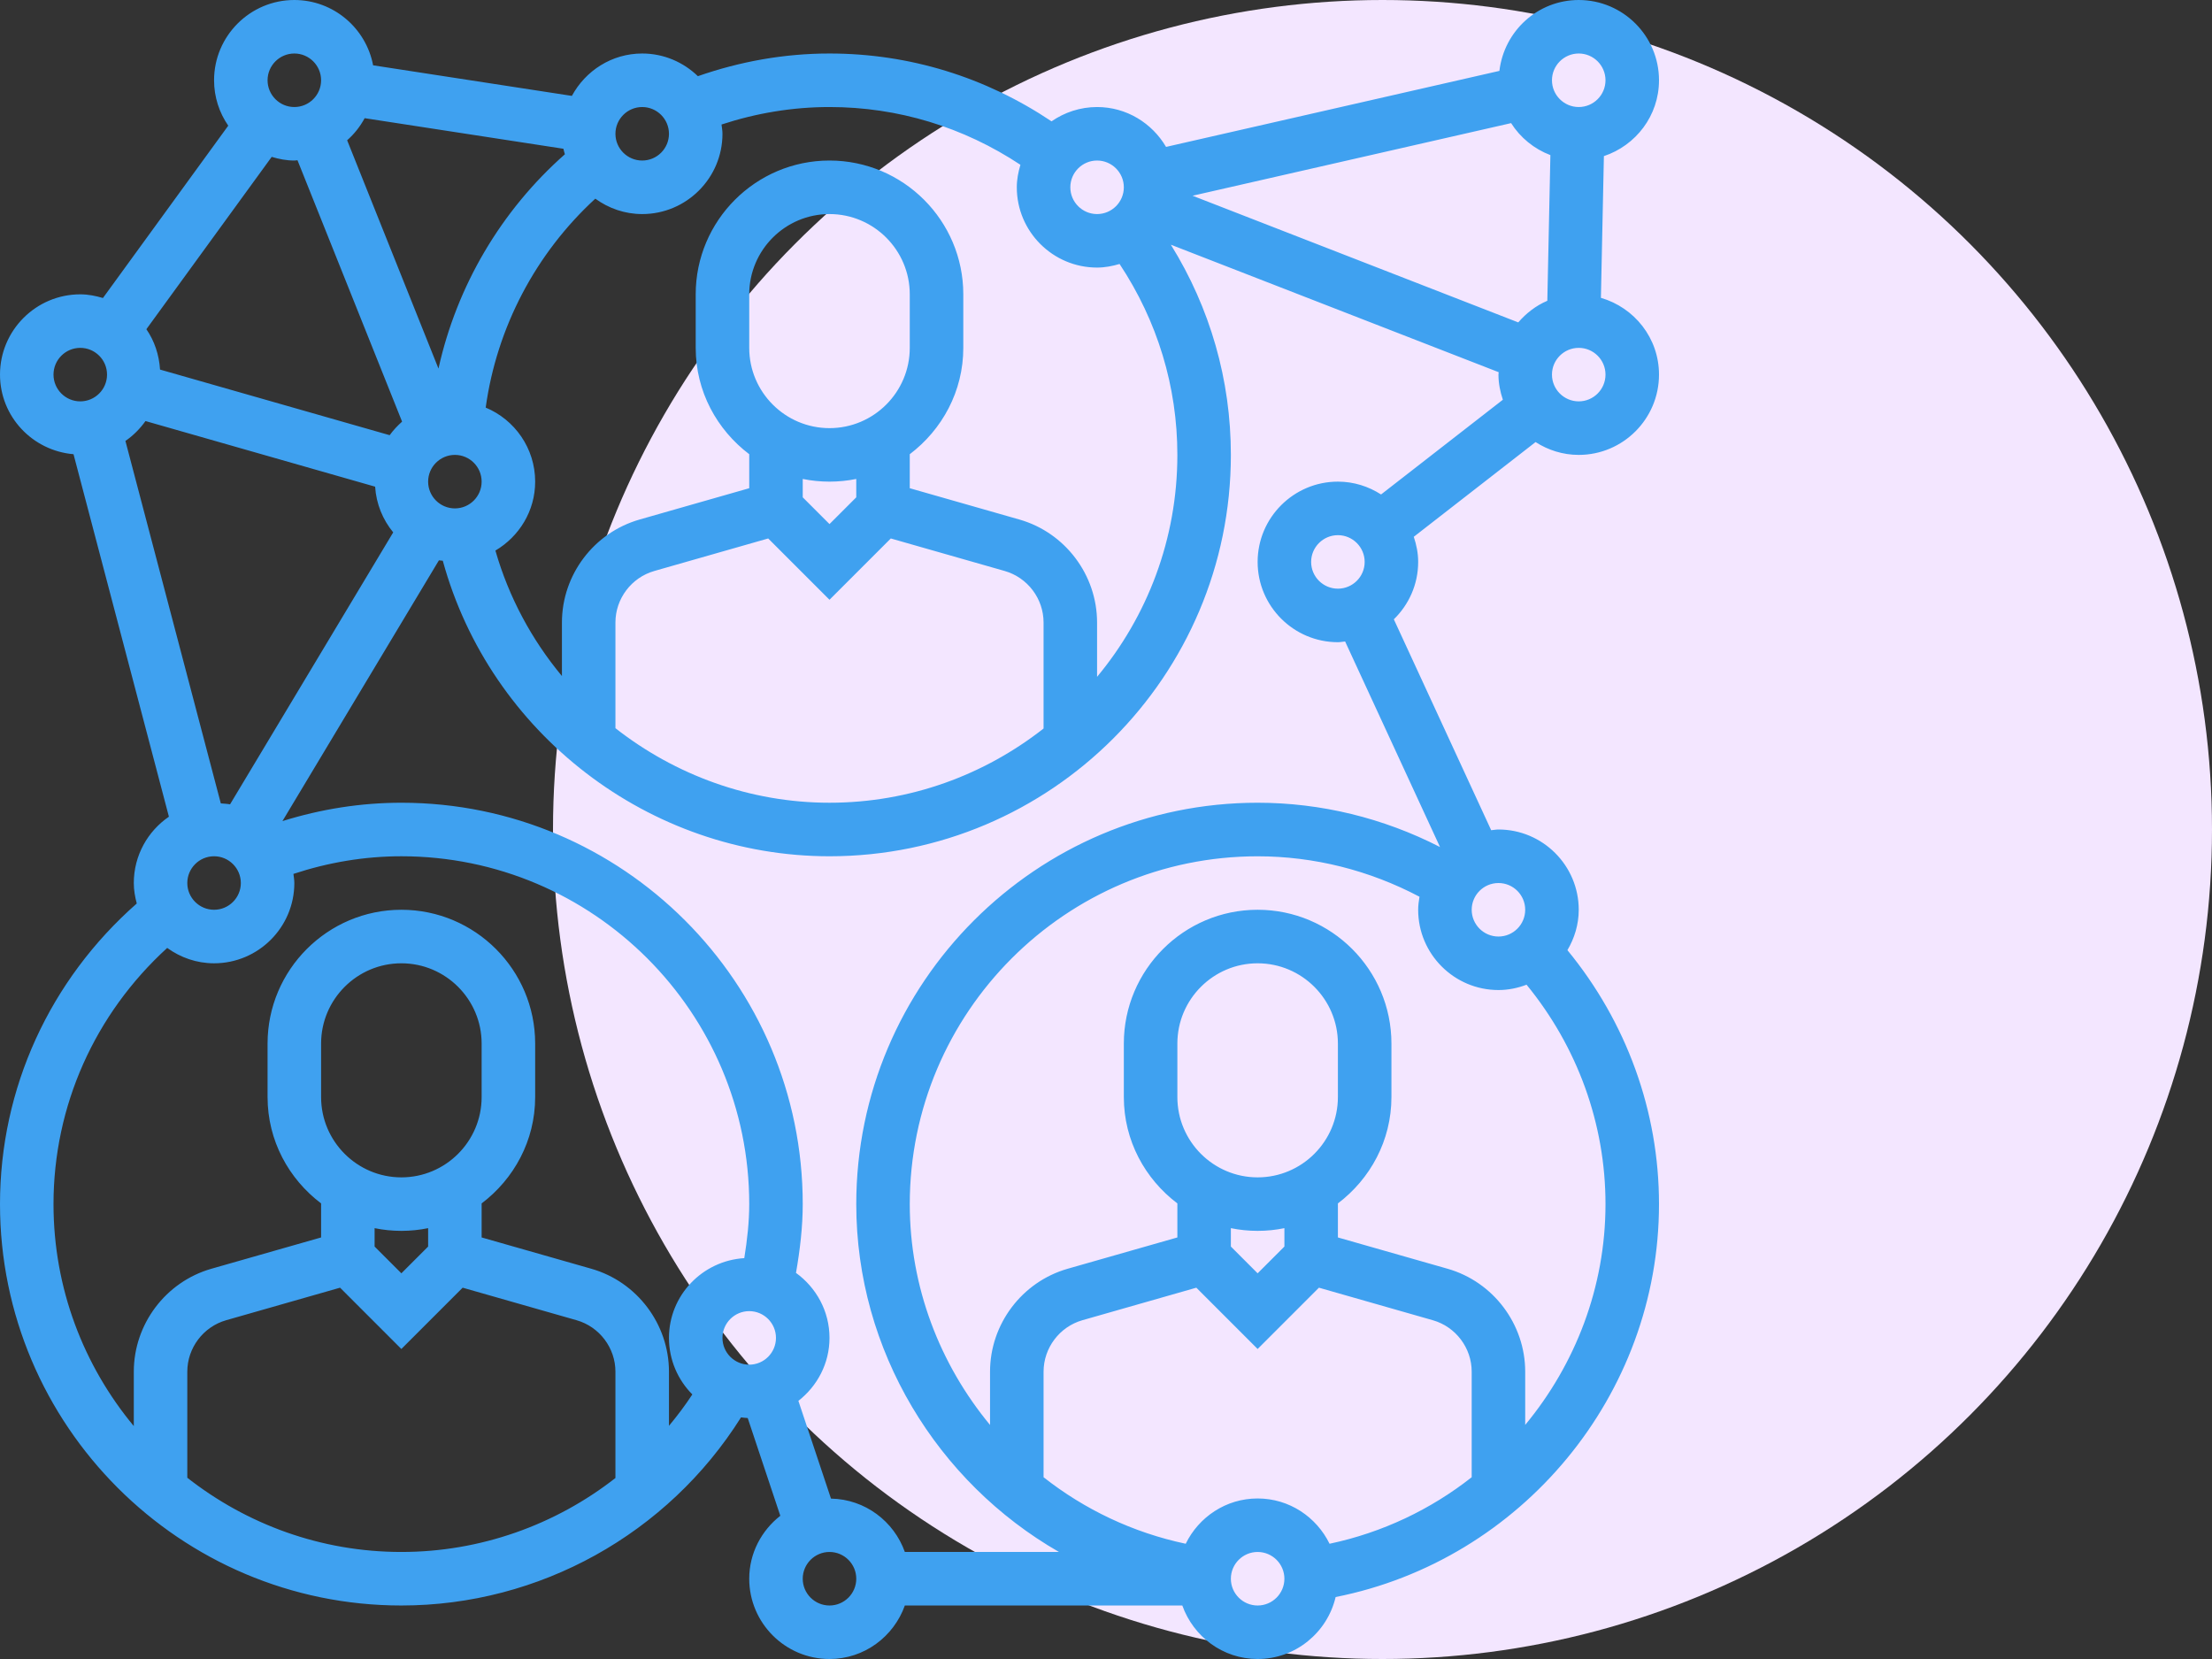 <svg width="80" height="60" viewBox="0 0 80 60" fill="none" xmlns="http://www.w3.org/2000/svg">
<rect x="0" y="0" width="80" height="60" fill="#333333" stroke="none"/>
<circle cx="50" cy="30" r="30" fill="#F3E6FF"/>
<path d="M57.097 16.452C58.697 16.452 60 15.149 60 13.548C60 12.227 59.109 11.123 57.899 10.772L58.007 5.646C59.161 5.262 60 4.185 60 2.903C60 1.303 58.697 0 57.097 0C55.612 0 54.398 1.125 54.228 2.564L42.172 5.313C41.667 4.455 40.744 3.871 39.677 3.871C39.066 3.871 38.5 4.064 38.03 4.388C35.639 2.786 32.883 1.935 30 1.935C28.364 1.935 26.769 2.222 25.24 2.755C24.717 2.25 24.009 1.935 23.226 1.935C22.123 1.935 21.173 2.561 20.683 3.468L13.494 2.362C13.24 1.02 12.061 0 10.645 0C9.045 0 7.742 1.303 7.742 2.903C7.742 3.513 7.932 4.078 8.255 4.545L3.723 10.778C3.461 10.7 3.19 10.645 2.903 10.645C1.303 10.645 0 11.948 0 13.548C0 15.066 1.174 16.301 2.659 16.427L6.109 29.537C5.344 30.06 4.839 30.94 4.839 31.936C4.839 32.193 4.883 32.438 4.946 32.676C1.805 35.439 0 39.351 0 43.548C0 51.553 6.512 58.065 14.516 58.065C19.513 58.065 24.151 55.473 26.8 51.261C26.881 51.269 26.959 51.284 27.042 51.285L28.221 54.82C27.542 55.352 27.097 56.17 27.097 57.097C27.097 58.697 28.399 60 30 60C31.26 60 32.324 59.188 32.725 58.065H42.76C43.16 59.188 44.225 60 45.485 60C46.857 60 48.004 59.04 48.305 57.759C55.021 56.428 60 50.459 60 43.548C60 40.186 58.822 36.962 56.688 34.364C56.941 33.934 57.097 33.439 57.097 32.903C57.097 31.303 55.794 30 54.194 30C54.104 30 54.019 30.018 53.931 30.026L50.41 22.398C50.952 21.87 51.29 21.136 51.29 20.323C51.29 20.003 51.227 19.701 51.131 19.414L55.536 15.988C55.988 16.278 56.521 16.452 57.097 16.452ZM56.072 5.61L55.961 10.878C55.55 11.053 55.197 11.328 54.91 11.66L43.131 7.079L54.651 4.453C54.985 4.979 55.482 5.385 56.072 5.61ZM57.097 14.516C56.564 14.516 56.129 14.082 56.129 13.548C56.129 13.014 56.564 12.581 57.097 12.581C57.63 12.581 58.065 13.014 58.065 13.548C58.065 14.082 57.63 14.516 57.097 14.516ZM57.097 1.935C57.63 1.935 58.065 2.369 58.065 2.903C58.065 3.437 57.63 3.871 57.097 3.871C56.564 3.871 56.129 3.437 56.129 2.903C56.129 2.369 56.564 1.935 57.097 1.935ZM39.677 5.806C40.21 5.806 40.645 6.24 40.645 6.774C40.645 7.308 40.21 7.742 39.677 7.742C39.144 7.742 38.71 7.308 38.71 6.774C38.71 6.24 39.144 5.806 39.677 5.806ZM36.905 5.96C36.828 6.219 36.774 6.49 36.774 6.774C36.774 8.375 38.077 9.677 39.677 9.677C39.962 9.677 40.232 9.623 40.491 9.547C41.857 11.608 42.581 13.977 42.581 16.452C42.581 19.501 41.489 22.299 39.677 24.479V22.513C39.677 20.794 38.523 19.263 36.87 18.79L32.903 17.657V16.427C34.071 15.542 34.839 14.154 34.839 12.581V10.645C34.839 7.977 32.668 5.806 30 5.806C27.332 5.806 25.161 7.977 25.161 10.645V12.581C25.161 14.155 25.929 15.543 27.097 16.427V17.657L23.13 18.79C21.477 19.262 20.323 20.793 20.323 22.513V24.45C19.234 23.14 18.403 21.605 17.917 19.912C18.773 19.406 19.355 18.484 19.355 17.419C19.355 16.213 18.615 15.178 17.566 14.741C17.965 11.847 19.37 9.169 21.53 7.185C22.009 7.532 22.592 7.742 23.226 7.742C24.826 7.742 26.129 6.439 26.129 4.839C26.129 4.723 26.108 4.614 26.095 4.503C27.352 4.091 28.66 3.871 30 3.871C32.476 3.871 34.844 4.595 36.905 5.96ZM30 15.484C28.399 15.484 27.097 14.181 27.097 12.581V10.645C27.097 9.045 28.399 7.742 30 7.742C31.601 7.742 32.903 9.045 32.903 10.645V12.581C32.903 14.181 31.601 15.484 30 15.484ZM30 17.419C30.331 17.419 30.655 17.385 30.968 17.322V17.986L30 18.954L29.032 17.986V17.322C29.345 17.385 29.669 17.419 30 17.419ZM27.783 19.474L30 21.691L32.217 19.474L36.338 20.651C37.164 20.888 37.742 21.652 37.742 22.513V26.348C35.604 28.023 32.921 29.032 30 29.032C27.122 29.032 24.418 28.029 22.258 26.336V22.513C22.258 21.652 22.836 20.888 23.662 20.651L27.783 19.474ZM7.742 30.968C8.275 30.968 8.71 31.401 8.71 31.936C8.71 32.469 8.275 32.903 7.742 32.903C7.209 32.903 6.774 32.469 6.774 31.936C6.774 31.401 7.209 30.968 7.742 30.968ZM7.986 29.056L4.536 15.947C4.819 15.753 5.062 15.507 5.262 15.228L13.567 17.601C13.607 18.228 13.845 18.797 14.221 19.254L8.32 29.09C8.212 29.069 8.097 29.066 7.986 29.056ZM10.645 5.806C10.685 5.806 10.721 5.797 10.759 5.795L14.542 15.249C14.376 15.397 14.223 15.558 14.093 15.739L5.788 13.366C5.754 12.827 5.583 12.326 5.294 11.906L9.826 5.674C10.088 5.752 10.359 5.806 10.645 5.806ZM13.188 4.274L20.377 5.38C20.389 5.448 20.411 5.512 20.43 5.579C18.116 7.623 16.519 10.345 15.858 13.33L12.555 5.073C12.812 4.846 13.025 4.577 13.188 4.274ZM16.452 16.452C16.985 16.452 17.419 16.885 17.419 17.419C17.419 17.953 16.985 18.387 16.452 18.387C15.919 18.387 15.484 17.953 15.484 17.419C15.484 16.885 15.919 16.452 16.452 16.452ZM23.226 3.871C23.759 3.871 24.194 4.305 24.194 4.839C24.194 5.373 23.759 5.806 23.226 5.806C22.693 5.806 22.258 5.373 22.258 4.839C22.258 4.305 22.693 3.871 23.226 3.871ZM10.645 1.935C11.178 1.935 11.613 2.369 11.613 2.903C11.613 3.437 11.178 3.871 10.645 3.871C10.112 3.871 9.677 3.437 9.677 2.903C9.677 2.369 10.112 1.935 10.645 1.935ZM1.935 13.548C1.935 13.014 2.37 12.581 2.903 12.581C3.436 12.581 3.871 13.014 3.871 13.548C3.871 14.082 3.436 14.516 2.903 14.516C2.37 14.516 1.935 14.082 1.935 13.548ZM6.774 53.445V49.609C6.774 48.749 7.352 47.984 8.178 47.748L12.299 46.571L14.516 48.788L16.733 46.571L20.854 47.748C21.68 47.984 22.258 48.749 22.258 49.609V53.454C20.08 55.157 17.364 56.129 14.516 56.129C11.595 56.129 8.912 55.12 6.774 53.445ZM14.516 42.581C12.916 42.581 11.613 41.278 11.613 39.677V37.742C11.613 36.142 12.916 34.839 14.516 34.839C16.117 34.839 17.419 36.142 17.419 37.742V39.677C17.419 41.278 16.117 42.581 14.516 42.581ZM14.516 44.516C14.847 44.516 15.171 44.482 15.484 44.418V45.083L14.516 46.051L13.548 45.083V44.418C13.861 44.482 14.185 44.516 14.516 44.516ZM24.194 51.567V49.609C24.194 47.889 23.039 46.358 21.386 45.886L17.419 44.754V43.523C18.587 42.639 19.355 41.251 19.355 39.677V37.742C19.355 35.074 17.184 32.903 14.516 32.903C11.848 32.903 9.677 35.074 9.677 37.742V39.677C9.677 41.252 10.445 42.64 11.613 43.523V44.754L7.646 45.886C5.993 46.358 4.839 47.889 4.839 49.609V51.576C3.027 49.395 1.935 46.598 1.935 43.548C1.935 39.99 3.433 36.668 6.047 34.283C6.526 34.629 7.108 34.839 7.742 34.839C9.342 34.839 10.645 33.536 10.645 31.936C10.645 31.822 10.625 31.715 10.612 31.606C11.876 31.189 13.184 30.968 14.516 30.968C21.453 30.968 27.097 36.612 27.097 43.548C27.097 44.188 27.024 44.843 26.918 45.502C25.401 45.596 24.194 46.848 24.194 48.387C24.194 49.185 24.517 49.906 25.039 50.432C24.778 50.83 24.494 51.206 24.194 51.567ZM27.097 47.419C27.63 47.419 28.064 47.853 28.064 48.387C28.064 48.921 27.63 49.355 27.097 49.355C26.564 49.355 26.129 48.921 26.129 48.387C26.129 47.853 26.564 47.419 27.097 47.419ZM30 58.065C29.467 58.065 29.032 57.631 29.032 57.097C29.032 56.563 29.467 56.129 30 56.129C30.533 56.129 30.968 56.563 30.968 57.097C30.968 57.631 30.533 58.065 30 58.065ZM45.484 42.581C43.883 42.581 42.581 41.278 42.581 39.677V37.742C42.581 36.142 43.883 34.839 45.484 34.839C47.084 34.839 48.387 36.142 48.387 37.742V39.677C48.387 41.278 47.084 42.581 45.484 42.581ZM45.484 44.516C45.815 44.516 46.139 44.482 46.452 44.418V45.083L45.484 46.051L44.516 45.083V44.418C44.829 44.482 45.153 44.516 45.484 44.516ZM43.267 46.571L45.484 48.788L47.701 46.571L51.821 47.748C52.648 47.984 53.226 48.749 53.226 49.609V53.426C51.747 54.59 50 55.427 48.085 55.832C47.613 54.866 46.63 54.194 45.484 54.194C44.338 54.194 43.355 54.866 42.883 55.832C40.967 55.427 39.221 54.59 37.742 53.426V49.609C37.742 48.749 38.32 47.984 39.145 47.748L43.267 46.571ZM45.484 58.065C44.951 58.065 44.516 57.631 44.516 57.097C44.516 56.563 44.951 56.129 45.484 56.129C46.017 56.129 46.452 56.563 46.452 57.097C46.452 57.631 46.017 58.065 45.484 58.065ZM55.161 51.534V49.609C55.161 47.889 54.007 46.358 52.354 45.886L48.387 44.754V43.523C49.555 42.639 50.323 41.251 50.323 39.677V37.742C50.323 35.074 48.152 32.903 45.484 32.903C42.816 32.903 40.645 35.074 40.645 37.742V39.677C40.645 41.252 41.413 42.64 42.581 43.523V44.754L38.614 45.886C36.961 46.358 35.806 47.889 35.806 49.609V51.535C33.993 49.344 32.903 46.55 32.903 43.549C32.903 36.613 38.547 30.969 45.484 30.969C47.521 30.969 49.528 31.475 51.338 32.432C51.312 32.586 51.29 32.742 51.29 32.903C51.29 34.504 52.593 35.806 54.194 35.806C54.553 35.806 54.893 35.733 55.21 35.613C57.05 37.861 58.065 40.646 58.065 43.548C58.065 46.55 56.975 49.343 55.161 51.534ZM55.161 32.903C55.161 33.437 54.727 33.871 54.194 33.871C53.66 33.871 53.226 33.437 53.226 32.903C53.226 32.369 53.66 31.936 54.194 31.936C54.727 31.936 55.161 32.369 55.161 32.903ZM52.08 30.634C50.034 29.585 47.776 29.032 45.484 29.032C37.48 29.032 30.968 35.544 30.968 43.548C30.968 48.852 33.901 53.602 38.299 56.129H32.725C32.331 55.022 31.29 54.222 30.054 54.199L28.875 50.664C29.555 50.132 30 49.314 30 48.387C30 47.418 29.518 46.564 28.788 46.036C28.934 45.199 29.032 44.365 29.032 43.548C29.032 35.544 22.52 29.032 14.516 29.032C13.05 29.032 11.609 29.261 10.215 29.696L15.874 20.265C15.919 20.274 15.969 20.271 16.014 20.279C17.721 26.514 23.474 30.968 30 30.968C38.004 30.968 44.516 24.456 44.516 16.452C44.516 13.741 43.766 11.14 42.346 8.85L54.202 13.461C54.201 13.49 54.194 13.519 54.194 13.548C54.194 13.868 54.257 14.17 54.353 14.457L49.948 17.883C49.496 17.593 48.963 17.419 48.387 17.419C46.787 17.419 45.484 18.722 45.484 20.323C45.484 21.923 46.787 23.226 48.387 23.226C48.477 23.226 48.562 23.207 48.648 23.2L52.08 30.634ZM48.387 21.29C47.854 21.29 47.419 20.857 47.419 20.323C47.419 19.789 47.854 19.355 48.387 19.355C48.92 19.355 49.355 19.789 49.355 20.323C49.355 20.857 48.92 21.29 48.387 21.29Z" fill="#3FA1F0"/>
</svg>
